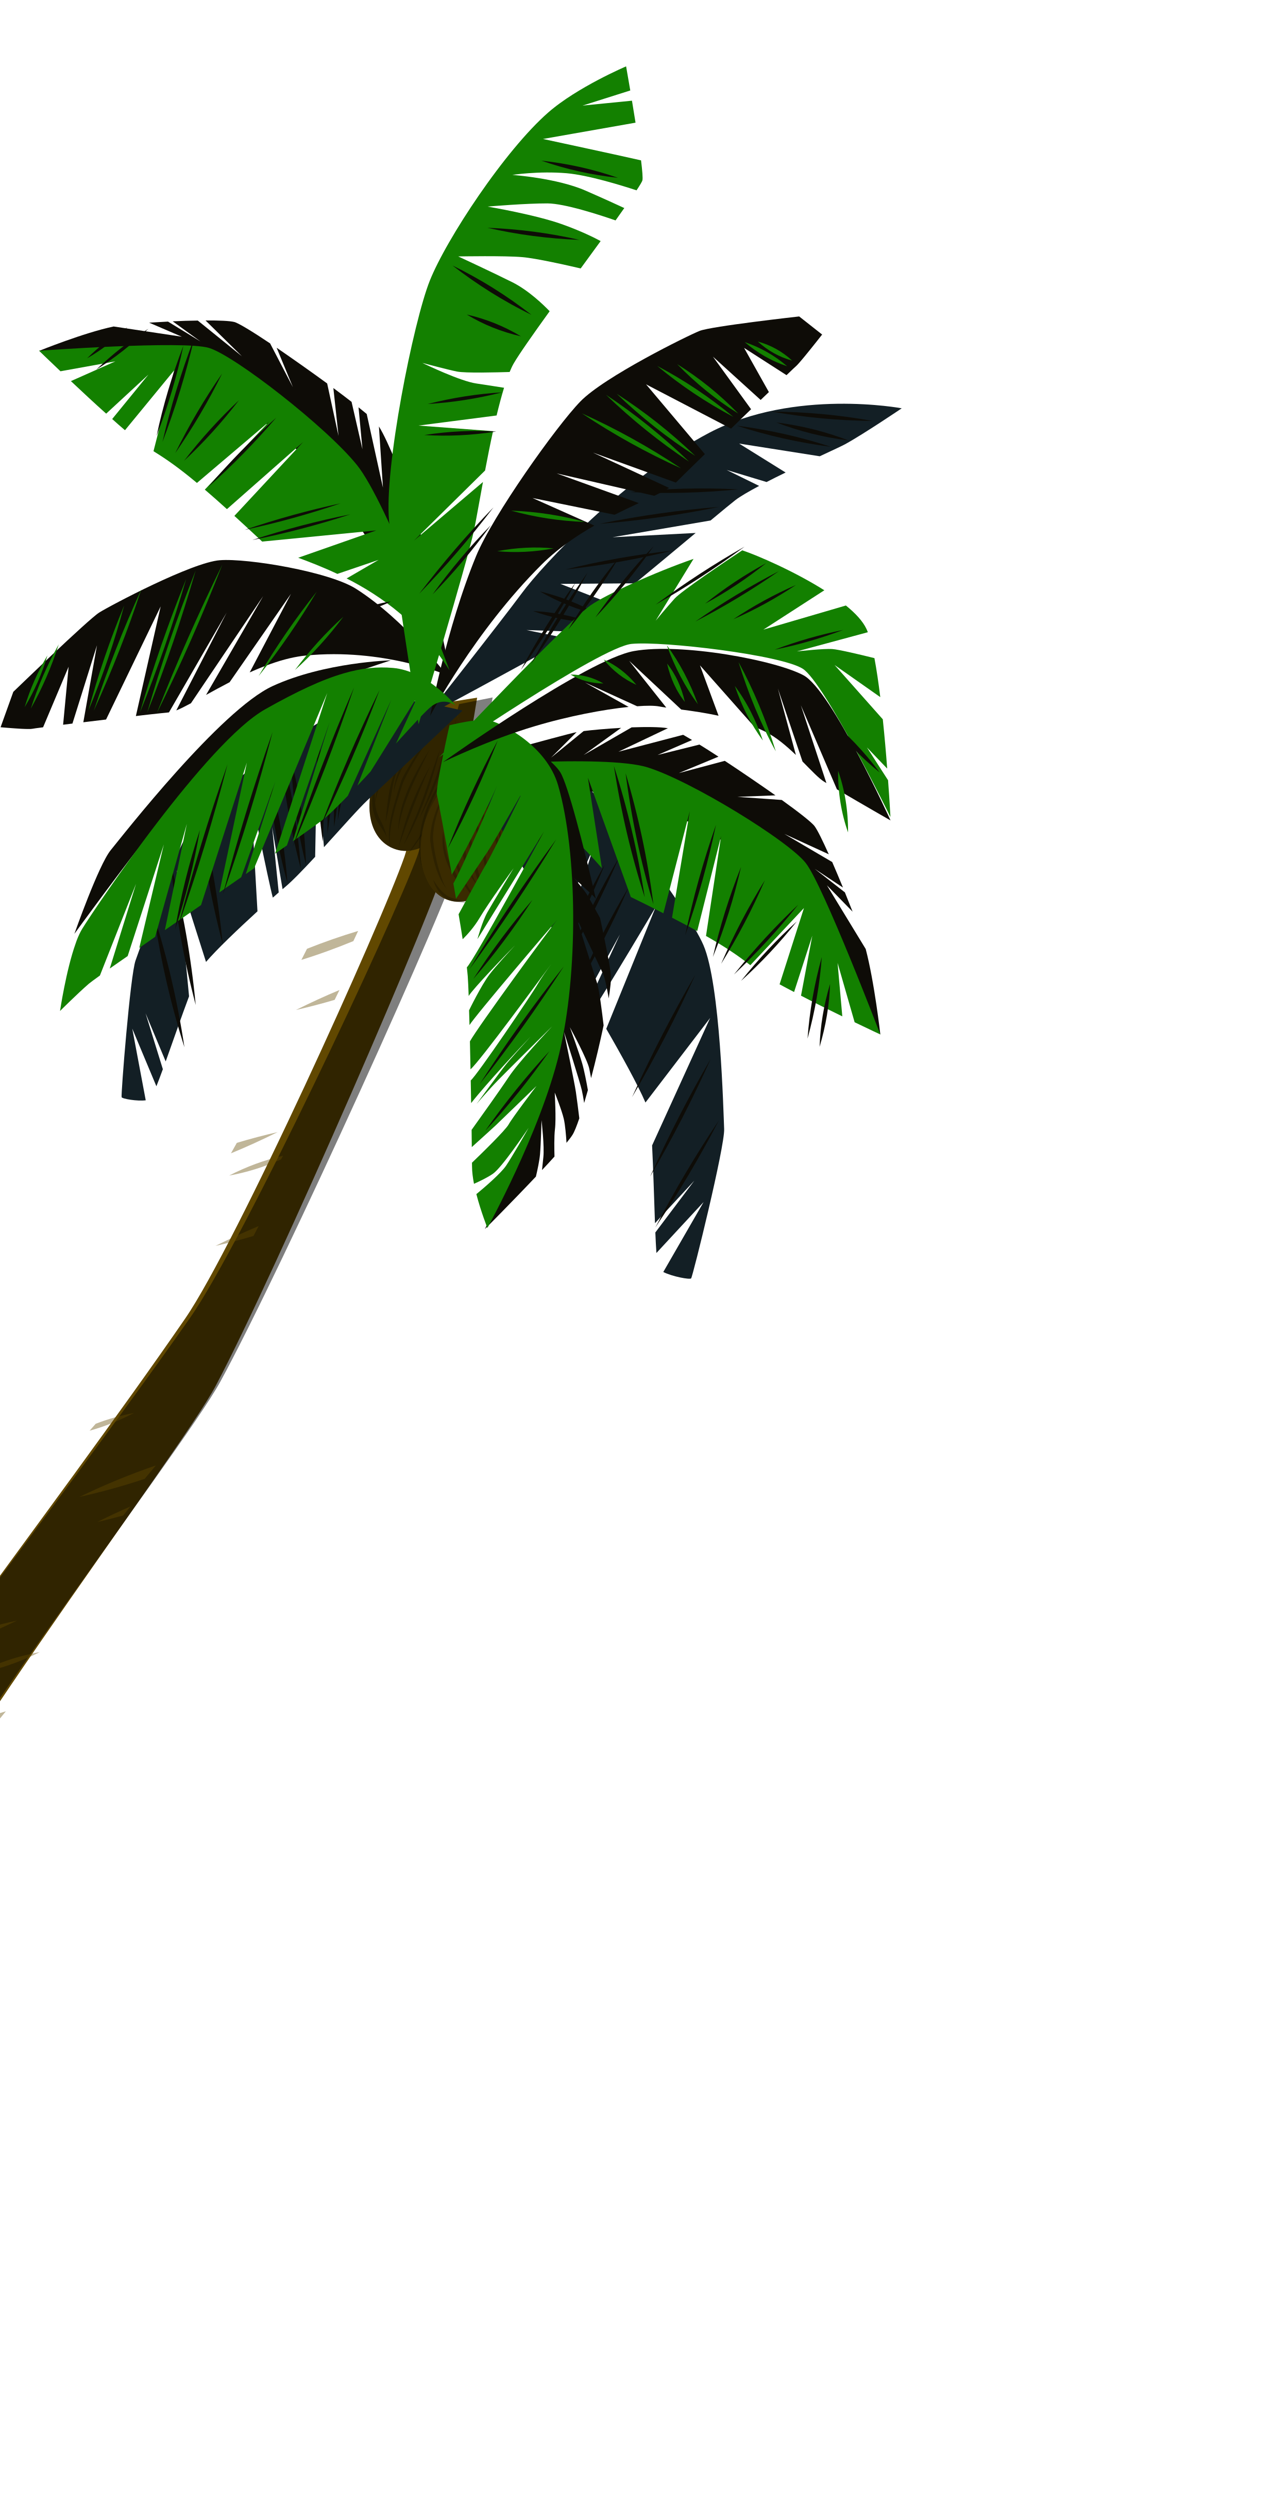 <svg width="351" height="681" viewBox="0 0 351 681" fill="none" xmlns="http://www.w3.org/2000/svg">
<path d="M-108 678.675L-73.996 664.528C-73.996 664.528 -41.502 544.263 -36.261 526.695C-26.8 494.945 48.65 396.753 58.831 377.525C75.15 346.707 119.539 244.716 122.176 233.118C125.035 220.54 130.028 190.106 130.028 190.106L120.992 191.528C120.992 191.528 111.721 229.107 110.217 233.436C103.681 252.152 64.309 339.153 50.466 359.28C15.234 410.49 -48.627 492.438 -57.812 514.15C-74.738 554.091 -108 678.675 -108 678.675Z" fill="#614800"/>
<g opacity="0.5">
<path d="M-112.245 678.675L-77.711 663.247C-77.711 663.247 -43.407 544.199 -37.897 526.785C-27.949 495.314 49.492 395.807 60.014 376.538C76.88 345.655 122.981 243.901 125.787 232.444C128.829 220.019 134.247 190.044 134.247 190.044L125.099 191.86C125.099 191.86 115.271 229.018 113.699 233.319C106.866 251.916 66.019 338.785 51.785 359.105C15.558 410.807 -49.973 493.895 -59.52 515.543C-77.111 555.37 -112.245 678.675 -112.245 678.675Z" fill="black"/>
</g>
<g opacity="0.4">
<path d="M35.566 410.472C34.908 411.279 34.253 412.11 33.574 412.951C31.212 413.599 28.858 414.192 26.497 414.735C29.497 413.221 32.533 411.8 35.566 410.472Z" fill="#614800"/>
<path d="M75.642 308.484C71.433 310.579 67.205 312.511 62.944 314.259C63.471 313.312 63.998 312.364 64.537 311.412C68.223 310.302 71.925 309.33 75.642 308.484Z" fill="#614800"/>
<path d="M42.485 399.302L39.432 402.962L39.42 402.967C33.519 404.94 27.591 406.572 21.651 407.882C28.517 404.569 35.474 401.701 42.485 399.302Z" fill="#614800"/>
<path d="M1.593 466.306C0.715 467.37 -0.151 468.431 -1.004 469.498L-1.028 469.507C-9.281 472.572 -17.611 474.995 -25.979 476.799C-16.915 472.535 -7.696 469.031 1.593 466.306Z" fill="#614800"/>
<path d="M70.5 334.078C70.031 334.983 69.562 335.887 69.079 336.784C65.633 337.797 62.188 338.706 58.728 339.488C62.627 337.536 66.555 335.731 70.5 334.078Z" fill="#614800"/>
<path d="M92.511 269.765C92.077 270.643 91.644 271.535 91.201 272.443C87.694 273.479 84.174 274.401 80.654 275.204C84.577 273.244 88.528 271.418 92.511 269.765Z" fill="#614800"/>
<path d="M97.599 253.67C97.18 254.564 96.752 255.488 96.302 256.433C91.607 258.361 86.876 260.081 82.13 261.558C82.659 260.52 83.166 259.515 83.663 258.528C88.279 256.693 92.933 255.067 97.599 253.67Z" fill="#614800"/>
<path d="M4.668 441.561C-1.653 444.631 -8.056 447.324 -14.494 449.613C-13.424 448.39 -12.356 447.156 -11.263 445.913C-5.984 444.195 -0.673 442.745 4.656 441.566L4.668 441.561Z" fill="#614800"/>
<path d="M36.483 385.028C32.525 387.095 28.501 388.71 24.422 389.845C24.978 389.213 25.522 388.586 26.079 387.955C29.518 386.631 32.987 385.659 36.483 385.028Z" fill="#614800"/>
<path d="M77.122 314.932C76.948 315.26 76.761 315.593 76.586 315.922C71.95 317.997 67.215 319.471 62.443 320.321C67.235 317.863 72.156 316.056 77.122 314.932Z" fill="#614800"/>
<path d="M-6.565 456.041C-0.89 453.18 4.946 451.213 10.844 450.174C5.169 453.034 -0.666 455.001 -6.565 456.041Z" fill="#614800"/>
</g>
<path d="M123.149 193.356C122.628 193.192 121.328 193.202 120.465 193.999C119.6 194.78 108.747 196.31 103.46 208.113C98.173 219.915 100.857 229.304 108.012 231.479C115.166 233.654 123.66 226.261 127.422 215.043C131.305 203.486 124.995 197.043 124.819 195.618C124.631 194.199 124.077 193.639 123.136 193.362L123.149 193.356Z" fill="#614800"/>
<path opacity="0.5" d="M123.149 193.356C122.628 193.192 121.328 193.202 120.465 193.999C119.6 194.78 108.747 196.31 103.46 208.113C98.173 219.915 100.857 229.304 108.012 231.479C115.166 233.654 123.66 226.261 127.422 215.043C131.305 203.486 124.995 197.043 124.819 195.618C124.631 194.199 124.077 193.639 123.136 193.362L123.149 193.356Z" fill="black"/>
<g opacity="0.2">
<path d="M119.282 192.68C115.735 194.226 111.903 195.219 108.819 198.409C105.492 201.223 102.754 204.646 100.968 208.82C102.275 204.525 105.237 200.713 108.512 197.892C111.722 194.663 115.671 193.678 119.282 192.68Z" fill="black"/>
<path d="M128.474 206.92C129.957 215.824 125.752 228.439 117.324 233.162C125.262 227.47 128.916 216.142 128.474 206.92Z" fill="black"/>
<path d="M116.598 195.583C113.115 198.21 109.106 201.367 106.809 205.656C105.192 208.986 103.909 212.589 102.864 216.103C102.516 217.289 102.211 218.488 102.081 219.671C102.356 214.921 104.203 209.972 106.27 205.379C108.727 200.895 112.833 197.772 116.585 195.588L116.598 195.583Z" fill="black"/>
<path d="M126.674 208.099C126.111 212.478 125.313 216.882 123.689 221.235C121.743 225.555 118.602 228.925 115.521 232.01C118.21 228.568 121.317 225.132 123.114 221.024C124.738 216.832 125.629 212.387 126.686 208.078L126.674 208.099Z" fill="black"/>
<path d="M121.475 195.004C117.328 200.785 112.757 206.723 109.819 213.317C108.419 217.758 106.805 222.342 106.322 226.798C106.148 228.408 106.158 230.018 106.557 231.405C104.864 226.552 107.172 220.01 108.83 214.444C109.063 213.704 109.366 212.623 109.717 211.944C112.966 205.7 117.09 200.141 121.489 194.998L121.475 195.004Z" fill="black"/>
<path d="M124.721 202.141C124.985 209.835 121.805 217.937 117.534 225.036C119.147 221.251 120.88 217.512 122.26 213.729C123.596 209.933 124.132 205.99 124.721 202.141Z" fill="black"/>
<path d="M119.976 204.072C117.76 213.033 114.66 221.977 110.008 230.248L112.747 223.766C115.632 217.319 117.444 210.642 119.976 204.072Z" fill="black"/>
<path d="M117.238 208.736C113.977 215.998 111.215 223.283 108.64 230.763C110.325 223.171 113.207 215.619 117.238 208.736Z" fill="black"/>
<path d="M124.324 195.758C123.483 202.366 122.945 209.005 120.347 215.621C119.139 218.913 118.061 222.213 116.412 225.355C114.611 228.4 112.512 231.116 110.377 233.765C111.357 232.339 112.34 230.945 113.288 229.484C116.363 225.278 118.049 220.388 119.72 215.471C122.363 208.885 122.927 202.383 124.322 195.742L124.324 195.758Z" fill="black"/>
<path d="M117.098 204.205C113.603 211.374 109.672 218.426 108.512 226.193C108.713 218.509 112.853 210.905 117.098 204.205Z" fill="black"/>
<path d="M110.542 204.889C109.115 207.987 107.564 211.006 107.035 214.279C106.459 217.506 105.887 220.782 105.062 224.034C105.644 217.614 106.252 210.644 110.528 204.896L110.542 204.889Z" fill="black"/>
<path d="M122.551 199.024C121.664 203.165 120.988 207.246 119.624 211.367C118.099 215.443 116.239 219.32 114.249 223.189C115.767 219.198 117.532 215.214 118.994 211.232C120.338 207.22 121.165 203.055 122.551 199.024Z" fill="black"/>
<path d="M123.5 198.075C125.48 200.483 126.66 203.884 128.586 206.351C125.887 204.864 124.62 201.3 123.5 198.075Z" fill="black"/>
<path d="M102.527 212.091C102.15 215.06 101.866 218.115 102.531 220.699C103.212 223.277 105.037 225.289 105.3 228.141C105.148 227.463 104.821 226.926 104.461 226.401L103.427 224.775C101.061 221.626 100.828 216.79 102.511 212.097L102.527 212.091Z" fill="black"/>
<path d="M117.25 197.882C113.502 203.641 108.305 209.126 107.297 216.166C107.386 209.124 112.909 202.955 117.25 197.882Z" fill="black"/>
<path d="M125.242 209.859C124.639 213.086 123.837 216.304 122.85 219.507C121.814 222.797 119.705 225.601 117.758 228.301L120.209 223.873C122.761 219.449 123.478 214.569 125.256 209.853L125.242 209.859Z" fill="black"/>
<path d="M126.288 203.117C129.048 211.15 126.28 221.746 119.769 229.415C121.013 227.316 122.378 225.232 123.504 223.135C126.609 216.439 127.435 209.328 126.288 203.117Z" fill="black"/>
</g>
<path d="M125.427 208.385C124.833 208.731 123.609 209.807 123.21 210.994C122.812 212.181 113.28 222.113 114.673 233.539C116.066 244.966 123.758 248.339 131.782 243.68C139.806 239.021 143.892 227.549 141.361 217.736C138.75 207.623 129.205 209.021 128.261 208.337C127.303 207.643 126.469 207.775 125.427 208.385Z" fill="#614800"/>
<path opacity="0.4" d="M125.427 208.385C124.833 208.731 123.609 209.807 123.21 210.994C122.812 212.181 113.28 222.113 114.673 233.539C116.066 244.966 123.758 248.339 131.782 243.68C139.806 239.021 143.892 227.549 141.361 217.736C138.75 207.623 129.205 209.021 128.261 208.337C127.303 207.643 126.469 207.775 125.427 208.385Z" fill="black"/>
<g opacity="0.2">
<path d="M123.882 208.126C122.463 210.319 120.935 212.427 119.605 214.647C115.685 221.291 113.859 229.417 114.93 236.04C113.021 229.772 115.027 220.869 119.217 214.337C120.664 212.132 122.274 210.137 123.882 208.126Z" fill="black"/>
<path d="M134.988 212.147C142.218 216.422 145.51 228.052 139.246 238.484C144.382 227.876 141.275 217.529 134.988 212.147Z" fill="black"/>
<path d="M122.507 213.286C120.289 218.18 117.824 223.906 118.018 228.798C118.356 232.447 119.232 235.957 120.343 239.213C120.719 240.307 121.141 241.365 121.773 242.248C119.019 238.898 117.883 233.984 117.237 229.108C117.1 223.949 119.703 218.147 122.507 213.286Z" fill="black"/>
<path d="M134.223 214.236C136.515 217.539 138.537 221.092 139.585 225.334C140.225 229.862 138.792 234.864 137.25 239.645C138.093 235.002 139.421 229.989 138.773 225.746C137.855 221.576 135.912 217.939 134.239 214.229L134.223 214.236Z" fill="black"/>
<path d="M125.001 209.532C124.059 216.859 122.743 224.655 123.692 231.419C124.968 235.455 126.103 239.776 128.442 243.008C129.277 244.192 130.328 245.182 131.669 245.703C127.356 244.452 125.574 239.502 124.025 235.244C123.646 233.909 122.834 232.085 122.68 230.658C122.311 223.832 123.355 216.691 124.984 209.539L125.001 209.532Z" fill="black"/>
<path d="M130.16 211.551C135.191 216.031 136.802 223.708 136.602 231.734C135.992 228.042 135.536 224.25 134.664 220.753C133.744 217.276 131.895 214.411 130.145 211.557L130.16 211.551Z" fill="black"/>
<path d="M127.227 217.413C130.736 225.049 133.169 233.442 133.303 242.798L132.125 236.262C131.153 229.627 128.713 223.794 127.227 217.413Z" fill="black"/>
<path d="M127.457 223.168C128.564 230.684 130.279 237.752 132.371 244.781C129.137 238.478 127.375 231.126 127.457 223.168Z" fill="black"/>
<path d="M126.387 208.346C129.651 213.198 133.277 217.796 134.627 224.185C135.393 227.289 136.284 230.29 136.459 233.69C136.406 237.164 135.804 240.688 135.135 244.205C135.321 242.464 135.506 240.723 135.641 238.985C136.373 233.672 135.119 229.154 133.849 224.644C132.582 218.238 129.079 213.695 126.403 208.339L126.387 208.346Z" fill="black"/>
<path d="M125.507 219.798C126.24 227.434 126.387 235.373 130.245 241.296C125.315 236.274 125.043 227.801 125.507 219.798Z" fill="black"/>
<path d="M120.764 226.63C121.156 229.703 121.346 232.827 122.749 235.248C124.073 237.685 125.431 240.142 126.519 242.8C123.295 238.429 119.782 233.696 120.748 226.636L120.764 226.63Z" fill="black"/>
<path d="M127.066 211.141C128.752 214.479 130.641 217.612 131.783 221.362C132.711 225.217 133.141 229.253 133.41 233.39C132.536 229.567 131.92 225.57 130.986 221.824C129.887 218.162 128.119 214.857 127.066 211.141Z" fill="black"/>
<path d="M128.062 207.996C130.877 207.827 133.513 208.715 136.308 208.625C133.331 209.731 130.564 208.842 128.062 207.996Z" fill="black"/>
<path d="M118.056 239.706C119.209 241.518 120.474 243.344 122.225 244.288C123.988 245.211 126.348 245.092 127.927 246.43C127.493 246.164 126.967 246.098 126.442 246.047L124.878 245.858C121.565 245.722 119.033 243.322 118.043 239.712L118.056 239.706Z" fill="black"/>
<path d="M123.697 214.149C123.178 221.341 120.733 229.71 124.341 235.198C119.637 230.537 121.994 221.445 123.697 214.149Z" fill="black"/>
<path d="M134.148 216.414C135.596 219.002 136.829 221.727 137.821 224.654C138.803 227.656 138.24 231.307 137.764 234.764L137.652 229.791C137.653 224.721 135.234 220.983 134.148 216.414Z" fill="black"/>
<path d="M131.683 211.398C138.944 213.924 142.27 222.514 140.259 232.418C140.288 230.147 140.433 227.792 140.333 225.627C139.554 219.085 136.324 214.184 131.669 211.421L131.683 211.398Z" fill="black"/>
</g>
<path opacity="0.4" d="M133.977 244.65C134.044 244.933 133.557 245.48 132.862 245.888C132.179 246.291 131.57 246.4 131.489 246.107C131.422 245.824 131.922 245.272 132.605 244.869C133.288 244.466 133.897 244.357 133.977 244.65Z" fill="black"/>
<path d="M122.56 200.656C122.56 200.656 139.431 230.896 142.644 236.614C144.371 239.682 147.814 247.337 151.279 254.777L161.603 231.249L153.025 258.491C155.385 263.47 157.642 267.975 159.225 270.448C159.395 270.706 159.583 271.008 159.757 271.316L168.933 254.621L160.596 272.663C160.991 273.311 161.42 274.015 161.884 274.773C165.142 270.027 178.672 247.196 178.672 247.196L165.212 280.341C169.273 287.366 173.882 295.719 175.897 300.425L193.527 277.376L177.705 312.116C178.026 318.438 178.248 326.59 178.491 333.306L189.215 321.713L178.59 335.83C178.678 337.945 178.775 339.85 178.884 341.423L191.744 327.536L180.757 346.6C183.221 347.855 187.99 348.726 188.343 348.342C188.775 347.874 197.554 312.378 197.342 307.629C197.13 302.879 196.32 268.26 191.7 257.537C187.078 246.799 161.369 212.932 152.982 207.987C144.596 203.043 122.559 200.639 122.559 200.639L122.56 200.656Z" fill="#131F25"/>
<path d="M195.914 305.284C190.663 315.361 184.87 325.122 178.593 334.464C183.844 324.387 189.637 314.626 195.914 305.284Z" fill="#0E0C07"/>
<path d="M193.695 288.513C188.741 299.498 183.229 310.23 177.177 320.589C182.118 309.61 187.643 298.872 193.695 288.513Z" fill="#0E0C07"/>
<path d="M172.245 298.963C177.436 287.557 183.197 276.398 189.471 265.623C184.282 277.045 178.52 288.188 172.245 298.963Z" fill="#0E0C07"/>
<path d="M157.423 268.791C161.495 259.491 166.137 250.439 171.306 241.765C167.235 251.065 162.592 260.118 157.423 268.791Z" fill="#0E0C07"/>
<path d="M168.755 233.521C164.463 243.379 159.6 252.99 154.211 262.237C158.489 252.384 163.365 242.768 168.755 233.521Z" fill="#0E0C07"/>
<path d="M153.122 259.81C156.438 251.485 160.294 243.344 164.794 235.614C161.421 243.916 157.564 252.042 153.122 259.81Z" fill="#0E0C07"/>
<path d="M148.738 249.462C151.75 240.125 155.382 230.944 159.628 222.02C156.629 231.352 152.97 240.545 148.738 249.462Z" fill="#0E0C07"/>
<path d="M155.756 216.587C153.574 226.44 150.704 236.271 147.163 245.938C149.346 236.085 152.23 226.249 155.756 216.587Z" fill="#0E0C07"/>
<path d="M146.202 242.93C147.81 234.991 150.096 227.129 153.063 219.375C151.469 227.308 149.169 235.176 146.202 242.93Z" fill="#0E0C07"/>
<path d="M152.114 208.07C150.314 218.743 147.786 229.472 144.575 240.086C146.375 229.413 148.903 218.684 152.114 208.07Z" fill="#0E0C07"/>
<path d="M154.191 173.926C152.719 175.007 151.512 175.813 150.669 176.307C143.001 180.739 116.174 195.134 116.174 195.134C116.174 195.134 136.644 169.177 142.241 161.59C147.836 153.989 170.215 130.012 193.367 117.882C216.519 105.752 245.733 111.257 245.733 111.257C245.733 111.257 235.549 118.154 230.327 121.034C229.481 121.5 226.821 122.725 223.396 124.328L201.418 120.865L214.091 128.755C212.314 129.617 210.551 130.489 208.902 131.346L198.018 128.056L206.878 132.404C204.056 133.909 201.692 135.27 200.38 136.291C199.293 137.139 196.868 139.133 193.646 141.822L166.924 146.393L189.579 145.224C184.688 149.302 178.81 154.218 173.041 158.948L152.722 159.101L166.339 164.424C162.721 167.351 159.369 170.016 156.598 172.127L143.48 171.675L154.239 173.893L154.191 173.926Z" fill="#131F25"/>
<path d="M200.754 115.977C209.545 117.115 218.121 119.037 226.405 121.748C217.614 120.611 209.036 118.673 200.754 115.977Z" fill="#0E0C07"/>
<path d="M211.543 115.111C218.353 115.956 224.949 117.59 231.224 120.012C224.413 119.167 217.817 117.518 211.543 115.111Z" fill="#0E0C07"/>
<path d="M237.798 114.697C228.464 114.608 219.277 113.753 210.328 112.141C219.675 112.225 228.85 113.085 237.798 114.697Z" fill="#0E0C07"/>
<path d="M195.962 138.124C185.057 140.343 174.183 141.885 163.414 142.736C174.319 140.517 185.193 138.975 195.962 138.124Z" fill="#0E0C07"/>
<path d="M201.206 133.343C191.226 134.32 181.355 134.577 171.652 134.074C181.631 133.083 191.505 132.854 201.206 133.343Z" fill="#0E0C07"/>
<path d="M183.165 150.047C173.422 152.423 163.697 154.145 154.051 155.189C163.792 152.801 173.519 151.092 183.165 150.047Z" fill="#0E0C07"/>
<path d="M145.27 166.505C150.811 166.767 156.125 167.815 161.174 169.652C155.633 169.389 150.318 168.341 145.27 166.505Z" fill="#0E0C07"/>
<path d="M163.362 167.617C157.625 166.25 152.214 164.091 147.129 161.155C152.866 162.523 158.277 164.682 163.362 167.617Z" fill="#0E0C07"/>
<path d="M126.01 193.645C126.01 193.645 104.252 214.178 100.136 218.05C97.907 220.126 93.073 225.583 88.285 230.847L86.372 207.736L85.884 233.467C82.643 236.965 79.606 240.112 77.663 241.725C77.456 241.904 77.223 242.094 77.005 242.293L74.147 225.329L75.955 243.179C75.456 243.62 74.919 244.075 74.348 244.592C73.012 239.567 68.333 216.091 68.333 216.091L70.166 248.318C64.998 253.045 59.024 258.731 56.142 262.114L48.224 237.178L51.522 271.481C49.544 276.745 47.164 283.606 45.155 289.229L39.671 276.125L44.38 291.34C43.744 293.111 43.131 294.7 42.621 295.995L36.045 280.284L39.714 299.813C37.395 300.116 33.332 299.417 33.145 298.974C32.922 298.436 35.494 265.65 36.949 261.686C38.403 257.707 48.433 228.577 55.059 220.876C61.684 213.176 91.517 192.251 99.591 190.616C107.665 188.966 126.035 193.634 126.035 193.634L126.01 193.645Z" fill="#131F25"/>
<path d="M41.984 249.62C45.636 261.08 48.397 273.021 50.259 285.357C46.608 273.897 43.847 261.956 41.984 249.62Z" fill="#0E0C07"/>
<path d="M46.542 235.483C49.807 247.866 52.075 260.688 53.335 273.845C50.07 261.462 47.802 248.641 46.542 235.483Z" fill="#0E0C07"/>
<path d="M60.717 257.375C57.333 244.478 54.945 231.141 53.583 217.463C56.967 230.36 59.336 243.704 60.717 257.375Z" fill="#0E0C07"/>
<path d="M78.342 240.614C75.483 230.265 73.59 219.45 72.702 208.318C75.58 218.66 77.453 229.481 78.342 240.614Z" fill="#0E0C07"/>
<path d="M76.238 202.586C79.165 213.58 81.113 225.024 82.009 236.817C79.082 225.823 77.154 214.372 76.238 202.586Z" fill="#0E0C07"/>
<path d="M83.402 235.661C81.045 226.539 79.731 216.964 79.314 207.112C81.77 216.199 83.067 225.798 83.402 235.661Z" fill="#0E0C07"/>
<path d="M87.969 229.333C86.536 219.295 86.056 208.897 86.584 198.262C88.036 208.293 88.478 218.705 87.969 229.333Z" fill="#0E0C07"/>
<path d="M91.4 196.105C91.524 206.253 90.818 216.664 89.249 227.175C89.125 217.027 89.849 206.626 91.4 196.105Z" fill="#0E0C07"/>
<path d="M91.05 225.313C90.801 217.192 91.369 208.882 92.827 200.409C93.093 208.523 92.49 216.829 91.05 225.313Z" fill="#0E0C07"/>
<path d="M96.141 190.933C95.57 201.668 94.206 212.594 92.035 223.56C92.607 212.825 93.988 201.909 96.141 190.933Z" fill="#0E0C07"/>
<path d="M224.032 91.175C224.032 91.175 221.47 94.451 219.406 96.958C218.847 97.644 218.308 98.276 217.874 98.773C217.464 99.246 217.145 99.589 216.977 99.734C216.807 99.864 215.84 100.776 214.338 102.226L202.777 94.798L209.532 106.835C208.816 107.522 208.065 108.24 207.29 108.982L194.285 97.182L204.68 111.508C204.239 111.932 203.81 112.35 203.358 112.793C202.857 113.272 202.357 113.765 201.843 114.248L199.223 116.794L176.059 104.725L192.088 123.739C191.552 124.262 191.017 124.785 190.528 125.259C189.872 125.891 189.266 126.489 188.682 127.062C187.778 127.949 186.969 128.751 186.266 129.433C185.363 130.335 184.637 131.042 184.186 131.5L161.584 123.328L182.332 132.953C181.264 133.629 179.909 134.312 178.303 135.096L151.677 128.988L174.076 137.088C172.044 138.044 169.812 139.095 167.487 140.26L145.12 135.701L161.972 143.216C160.849 143.868 159.714 144.539 158.572 145.26L158.559 145.265C155.416 147.267 152.308 149.501 149.445 152.098C148.832 152.637 148.224 153.22 147.63 153.813C129.238 172.098 117.235 195.045 117.235 195.045C117.235 195.045 121.569 171.413 129.748 151.511C134.26 140.544 151.575 116.169 158.153 109.402C164.729 102.62 187.502 91.418 190.653 90.166C193.803 88.9 217.786 86.226 217.786 86.226L224.029 91.145L224.032 91.175Z" fill="#0E0C07"/>
<path d="M135.496 150.189C140.754 149.199 145.891 148.937 150.884 149.425C145.627 150.415 140.488 150.664 135.496 150.189Z" fill="#138000"/>
<path d="M139.281 139.142C146.197 139.402 152.949 140.426 159.408 142.224C152.481 141.984 145.753 140.935 139.281 139.142Z" fill="#138000"/>
<path d="M158.566 112.631C167.93 116.855 176.944 121.846 185.556 127.594C176.193 123.37 167.178 118.38 158.566 112.631Z" fill="#138000"/>
<path d="M187.777 125.785C179.782 120.469 172.213 114.385 165.141 107.569C173.135 112.886 180.704 118.97 187.777 125.785Z" fill="#138000"/>
<path d="M168.062 107.3C175.64 112.171 182.794 117.823 189.452 124.207C181.874 119.336 174.72 113.684 168.062 107.3Z" fill="#138000"/>
<path d="M199.83 113.579C192.513 109.719 185.576 105.088 179.102 99.713C186.416 103.557 193.355 108.204 199.83 113.579Z" fill="#138000"/>
<path d="M184.547 99.232C190.539 102.963 196.133 107.466 201.202 112.698C195.197 108.972 189.63 104.457 184.547 99.232Z" fill="#138000"/>
<path d="M202.961 93.229C207.195 94.651 211.053 96.835 214.509 99.795C210.263 98.394 206.417 96.189 202.961 93.229Z" fill="#138000"/>
<path d="M206.516 93.064C210.018 94.019 213.159 95.746 215.886 98.267C212.384 97.312 209.255 95.565 206.516 93.064Z" fill="#138000"/>
<path d="M0.185 198.167C0.185 198.167 3.357 198.45 5.87 198.588C6.556 198.618 7.203 198.649 7.718 198.642C8.208 198.645 8.58 198.634 8.769 198.59C8.945 198.551 10.049 198.389 11.741 198.177L18.697 181.674L17.197 197.48C18.01 197.372 18.862 197.263 19.741 197.159L26.426 175.832L22.706 196.808C23.203 196.749 23.699 196.689 24.208 196.625C24.78 196.551 25.34 196.482 25.926 196.417L28.904 196.061L43.785 165.24L37.027 195.115C37.638 195.041 38.236 194.972 38.808 194.898C39.547 194.818 40.248 194.739 40.91 194.66C41.941 194.541 42.872 194.446 43.662 194.362C44.695 194.257 45.522 194.158 46.046 194.118L61.76 166.934L48.039 193.579C49.13 193.154 50.463 192.456 52.04 191.618L71.724 162.426L56.152 189.361C58.127 188.263 60.287 187.079 62.576 185.889L79.288 161.816L68.05 183.22C69.183 182.704 70.332 182.226 71.496 181.758L71.508 181.753C74.741 180.479 78.011 179.443 81.203 178.914C81.887 178.796 82.572 178.693 83.249 178.638C104.314 176.506 121.71 183.922 121.71 183.922C121.71 183.922 110.334 168.932 97.056 160.463C89.742 155.792 67.529 152.07 59.923 152.65C52.316 153.217 30.019 165.033 27.04 166.909C24.06 168.77 3.624 188.515 3.624 188.515L0.159 198.162L0.185 198.167Z" fill="#0E0C07"/>
<path d="M93.568 168.053C89.55 173.42 85.157 178.262 80.399 182.56C84.416 177.194 88.809 172.351 93.568 168.053Z" fill="#138000"/>
<path d="M86.312 161.229C81.49 169.325 76.193 177.039 70.464 184.242C75.272 176.136 80.582 168.432 86.312 161.229Z" fill="#138000"/>
<path d="M60.601 153.828C55.22 167.6 49.239 181.164 42.717 194.382C48.098 180.61 54.08 167.061 60.601 153.828Z" fill="#138000"/>
<path d="M40.085 194.267C43.859 181.165 48.28 168.175 53.331 155.424C49.557 168.527 45.123 181.522 40.085 194.267Z" fill="#138000"/>
<path d="M50.748 157.726C47.178 170.044 42.974 182.226 38.127 194.177C41.683 181.865 45.916 169.687 50.748 157.726Z" fill="#138000"/>
<path d="M25.554 193.679C29.278 182.4 33.618 171.293 38.558 160.482C34.847 171.755 30.492 182.852 25.554 193.679Z" fill="#138000"/>
<path d="M33.84 164.971C31.241 174.673 27.982 184.267 24.105 193.617C26.703 183.915 29.965 174.337 33.84 164.971Z" fill="#138000"/>
<path d="M16.005 175.578C14.053 181.67 11.528 187.527 8.394 193.081C10.331 186.979 12.886 181.142 16.005 175.578Z" fill="#138000"/>
<path d="M12.932 178.593C11.448 183.559 9.389 188.273 6.722 192.684C8.193 187.725 10.28 183.015 12.932 178.593Z" fill="#138000"/>
<path d="M106.574 179.927C106.574 179.927 88.499 180.408 74.299 186.941C60.099 193.474 33.498 227.592 30.183 231.638C26.869 235.683 20.276 254.452 20.276 254.452C20.276 254.452 35.036 234.175 41.284 226.654C47.533 219.147 70.056 195.904 77.866 191.213C85.677 186.536 106.585 179.908 106.585 179.908L106.574 179.927Z" fill="#0E0C07"/>
<path d="M16.372 275.468C16.372 275.468 21.106 270.742 24.216 268.047C24.587 267.734 25.636 266.957 27.23 265.812L37.08 240.81L29.915 263.905C31.344 262.916 32.977 261.757 34.794 260.51L44.649 230.101L37.953 258.294C39.332 257.325 40.786 256.327 42.286 255.266L50.924 224.463L44.928 253.45C45.582 252.995 46.259 252.516 46.938 252.051C47.593 251.611 48.27 251.132 48.937 250.672C50.85 249.341 52.811 247.976 54.786 246.621L67.274 207.803L59.789 243.162C60.443 242.707 61.109 242.247 61.751 241.797C63.108 240.867 64.439 239.933 65.734 239.028L75.067 212.871L66.983 238.172C67.757 237.624 68.496 237.12 69.258 236.577L89.182 188.838L74.961 232.615C76.088 231.837 77.164 231.078 78.193 230.354L89.838 196.731L79.791 229.239C80.554 228.711 81.267 228.202 81.957 227.718C84.739 225.756 86.817 224.255 87.839 223.473C88.392 223.043 89.012 222.511 89.689 221.896C91.147 220.549 92.891 218.817 94.792 216.842L106.623 190.678L97.392 214.092C98.575 212.839 99.78 211.547 100.994 210.221L114.024 189.335L107.912 202.593C112.45 197.582 116.257 193.433 117.681 192.387C121.021 189.918 123.816 191.982 124.223 192.304C123.591 191.543 116.183 182.804 107.106 182.003C102.808 181.62 98.514 182.051 93.609 183.494C93.609 183.494 93.584 183.504 93.571 183.509C87.695 185.215 80.942 188.385 72.262 193.269C56.349 202.223 26.08 247.095 22.426 253.054C21.869 253.954 21.346 255.082 20.854 256.379C20.842 256.384 20.831 256.403 20.832 256.418C20.832 256.418 20.833 256.427 20.835 256.447C20.767 256.67 20.673 256.903 20.603 257.112C18.001 264.392 16.36 275.488 16.36 275.488L16.372 275.468Z" fill="#138000"/>
<path d="M103.425 188.048C98.665 200.677 93.3 213.096 87.353 225.248C92.113 212.619 97.478 200.2 103.425 188.048Z" fill="#0E0C07"/>
<path d="M96.475 187.346C91.524 201.994 85.939 216.506 79.767 230.764C84.718 216.116 90.302 201.604 96.475 187.346Z" fill="#0E0C07"/>
<path d="M74.289 199.459C70.429 214.333 65.897 229.146 60.726 243.783C64.585 228.91 69.119 214.113 74.289 199.459Z" fill="#0E0C07"/>
<path d="M47.711 253.272C49.252 244.214 51.517 235.118 54.477 226.147C52.935 235.204 50.656 244.307 47.711 253.272Z" fill="#0E0C07"/>
<path d="M61.995 208.275C58.215 222.933 53.778 237.54 48.688 251.978C52.453 237.326 56.904 222.713 61.995 208.275Z" fill="#0E0C07"/>
<path d="M10.668 95.606C10.668 95.606 45.459 98.945 52.531 102.256C59.589 105.557 75.119 116.135 85.817 127.365C96.503 138.599 122.536 182.696 122.536 182.696C122.536 182.696 114.735 145.453 113.815 141.989L111.495 152.266L113.161 139.921C112.313 137.377 110.834 133.295 109.184 129.121L108.007 142.931L107.971 126.139C106.274 122.05 104.549 118.234 103.261 116.2L104.358 132.878L99.936 112.804C99.275 112.261 98.527 111.655 97.705 110.982L98.773 122.419L95.805 109.498C94.299 108.324 92.622 107.057 90.845 105.734L92.255 118.797L89.157 104.489C84.662 101.203 79.716 97.728 75.385 94.75L79.817 105.492L73.609 93.574C68.823 90.36 65.015 88.048 63.862 87.742C62.585 87.422 59.646 87.302 56.016 87.323L65.941 97.09L53.904 87.35C51.724 87.372 49.399 87.439 47.066 87.558L54.625 93.039L45.77 87.622L45.744 87.633C44.004 87.718 42.278 87.814 40.648 87.919L49.544 91.748L30.974 88.963C22.812 90.672 10.681 95.601 10.681 95.601L10.668 95.606Z" fill="#0E0C07"/>
<path d="M16.483 101.166L31.438 98.466L19.323 103.847C22.31 106.664 25.709 109.833 28.933 112.714L40.461 102.062L30.574 114.176C31.788 115.275 32.954 116.296 34.057 117.228L47.457 100.921L41.829 122.948C45.366 125.127 48.803 127.527 53.668 131.592L73.346 114.884L55.817 133.415C57.615 134.959 59.607 136.7 61.843 138.732L82.631 120.416L63.872 140.572C66.124 142.631 68.629 144.928 71.407 147.536C71.409 147.552 71.422 147.547 71.438 147.573L102.529 144.529L81.269 151.979C84.413 153.142 88.055 154.557 91.939 156.379L103.17 152.56L94.467 157.619C103.929 162.424 114.438 169.886 122.502 182.653C121.994 181.276 105.537 136.978 97.289 126.727C88.918 116.33 63.941 96.898 56.942 94.8C49.944 92.719 10.648 95.573 10.648 95.573C10.648 95.573 13.02 97.893 16.469 101.155L16.483 101.166Z" fill="#138000"/>
<path d="M97.023 166.898C100.159 165.335 103.346 164.323 106.551 163.885C103.415 165.448 100.226 166.449 97.023 166.898Z" fill="#0E0C07"/>
<path d="M95.48 140.153C86.587 143.043 77.654 145.391 68.754 147.152C77.646 144.251 86.581 141.924 95.48 140.153Z" fill="#0E0C07"/>
<path d="M92.846 137.148C84.159 140.099 75.419 142.515 66.699 144.38C75.386 141.428 84.127 139.023 92.846 137.148Z" fill="#0E0C07"/>
<path d="M75.262 113.817C69.428 120.622 63.212 126.971 56.685 132.763C62.518 125.944 68.735 119.608 75.262 113.817Z" fill="#0E0C07"/>
<path d="M65.125 109.056C60.505 115.052 55.526 120.559 50.161 125.56C54.768 119.57 59.774 114.066 65.125 109.056Z" fill="#0E0C07"/>
<path d="M47.759 123.453C51.509 115.873 55.764 108.633 60.54 101.772C56.791 109.353 52.521 116.584 47.759 123.453Z" fill="#0E0C07"/>
<path d="M42.675 118.766C44.427 110.502 46.859 102.307 49.974 94.213C48.221 102.476 45.789 110.672 42.675 118.766Z" fill="#0E0C07"/>
<path d="M44.268 120.43C46.489 110.903 49.383 101.395 52.948 92.059C50.742 101.58 47.834 111.094 44.268 120.43Z" fill="#0E0C07"/>
<path d="M26.246 100.711C30.711 96.453 35.433 92.737 40.428 89.586C35.964 93.844 31.24 97.547 26.246 100.711Z" fill="#0E0C07"/>
<path d="M23.736 97.635C27.133 94.277 30.8 91.454 34.717 89.215C31.319 92.572 27.651 95.382 23.736 97.635Z" fill="#0E0C07"/>
<path d="M239.899 281.903C239.899 281.903 221.558 248.555 215.792 242.954C210.028 237.37 194.767 226.568 181.183 220.931C167.613 215.288 121.5 209.088 121.5 209.088C121.5 209.088 154.032 200.111 157.137 199.486L150.189 206.433L159.054 199.208C161.412 198.909 165.266 198.555 169.266 198.334L159.05 205.731L172.135 198.194C176.089 198.057 179.829 198.057 182.008 198.429L168.535 204.835L186.171 200.223C186.893 200.634 187.702 201.121 188.595 201.639L179.207 205.723L190.615 202.884C192.209 203.87 193.962 204.983 195.79 206.179L184.978 210.659L197.519 207.319C202.105 210.341 207.06 213.727 211.322 216.723L200.958 217.127L213.048 217.977C217.719 221.335 221.234 224.091 221.987 225.119C222.817 226.244 224.228 229.145 225.856 232.78L213.755 227.239L226.791 234.894C227.748 237.096 228.749 239.474 229.722 241.847L222.033 236.753L230.262 243.173L230.265 243.204C230.982 244.989 231.697 246.758 232.349 248.425L225.349 241.238L235.916 258.584C238.283 267.53 239.913 281.913 239.913 281.913L239.899 281.903Z" fill="#0E0C07"/>
<path d="M232.911 278.58L228.255 262.383L229.541 276.942C226.001 275.213 221.996 273.241 218.289 271.307L221.366 254.956L216.4 270.314C214.992 269.59 213.678 268.876 212.449 268.207L219.092 247.425L204.482 263.002C201.186 260.445 197.762 258.088 192.395 255.033L196.515 227.792L190.005 253.7C187.985 252.6 185.727 251.389 183.136 250.057L187.996 220.992L180.784 248.853C178.166 247.517 175.24 246.049 171.953 244.442C171.94 244.447 171.939 244.432 171.912 244.427L160.216 211.907L164.029 236.556C161.706 233.935 158.956 230.911 155.786 227.834L153.684 214.856L153.683 225.848C145.665 218.534 135.101 211.371 121.52 209.041C122.823 208.937 164.758 205.457 176.466 209.096C188.353 212.79 214.769 229.057 219.562 235.141C224.353 241.21 239.894 281.868 239.894 281.868C239.894 281.868 237.022 280.541 232.922 278.559L232.911 278.58Z" fill="#138000"/>
<path d="M150.868 215.81C149.213 211.818 148.464 207.412 148.643 202.636C150.298 206.627 151.048 211.033 150.868 215.81Z" fill="#0E0C07"/>
<path d="M167.297 208.723C170.987 220.183 173.791 232.143 175.697 244.481C172.007 233.021 169.203 221.062 167.297 208.723Z" fill="#0E0C07"/>
<path d="M170.484 210.686C173.928 222.165 176.484 234.1 178.067 246.414C174.604 234.942 172.085 222.993 170.484 210.686Z" fill="#0E0C07"/>
<path d="M195.111 224.757C193.01 234.835 190.201 244.922 186.728 254.864C188.83 244.786 191.639 234.698 195.111 224.757Z" fill="#0E0C07"/>
<path d="M201.941 236.236C200.055 244.517 197.507 252.708 194.277 260.767C196.148 252.492 198.712 244.311 201.941 236.236Z" fill="#0E0C07"/>
<path d="M196.522 262.621C199.942 254.729 203.923 247.127 208.441 239.858C205.021 247.751 201.04 255.353 196.522 262.621Z" fill="#0E0C07"/>
<path d="M201.951 267.277C206.646 261.386 211.711 255.975 217.125 251.096C212.432 257.001 207.364 262.384 201.951 267.277Z" fill="#0E0C07"/>
<path d="M200.022 265.532C205.47 258.715 211.338 252.344 217.517 246.524C212.07 253.341 206.202 259.712 200.022 265.532Z" fill="#0E0C07"/>
<path d="M220.065 283.004C220.594 275.666 221.882 268.245 223.949 260.784C223.42 268.122 222.116 275.549 220.065 283.004Z" fill="#0E0C07"/>
<path d="M223.351 285.254C223.533 279.605 224.479 273.872 226.207 268.099C226.025 273.748 225.065 279.487 223.351 285.254Z" fill="#0E0C07"/>
<path d="M133.123 197.67C133.123 197.67 146.969 204.748 150.036 214.475C154.558 228.723 156.587 268.692 147.778 297.69C144.846 307.296 132.164 334.892 132.164 334.892C132.164 334.892 139.457 327.572 146.044 320.603C146.462 318.836 147.001 316.342 147.163 314.537C147.414 311.531 147.554 305.61 147.576 305.236C147.618 305.654 148.39 312.413 148.071 315.324C147.949 316.487 147.821 317.738 147.706 318.828C148.913 317.548 150.065 316.307 151.106 315.144C151.057 313.302 150.985 309.728 151.238 307.643C151.582 304.827 151.186 298.127 151.174 297.714C151.312 298.06 153.046 302.4 153.624 304.798C154.028 306.482 154.277 309.602 154.382 311.406C155.122 310.502 155.686 309.756 156.018 309.224C156.518 308.433 157.148 306.86 157.871 304.728C157.626 302.702 157.2 299.304 156.939 297.563C156.57 295.03 153.856 281.977 153.701 281.169C153.959 281.971 158.043 294.792 158.546 297.028C158.753 297.921 158.989 299.254 159.191 300.548C159.526 299.441 159.869 298.26 160.208 297.046C159.836 294.932 159.247 291.825 158.657 289.762C157.738 286.612 155.582 280.699 155.296 279.908C155.782 280.776 160.135 288.826 160.599 291.269C160.736 292.051 160.913 292.937 161.084 293.774C162.311 289.092 163.526 283.998 164.493 279.401C164.049 275.662 163.312 269.708 162.715 267.874C161.86 265.221 157.405 251.051 157.123 250.153C157.495 250.91 163.346 263.168 164.312 265.29C164.841 266.437 165.434 269.438 165.885 272.044C166.341 269.165 166.576 266.896 166.466 265.634C166.29 263.564 165.13 257.533 163.524 250.132C162.038 247.399 160.252 244.176 159.8 243.503C159.121 242.485 157.086 240.039 156.379 239.189C157.243 239.977 159.991 242.591 161.39 243.845C161.667 244.1 162 244.472 162.369 244.9C159.077 230.511 154.725 213.638 152.672 210.416C149.209 205.075 137.853 199.793 133.15 197.642L133.123 197.67Z" fill="#0E0C07"/>
<path d="M122.518 197.554C122.518 197.554 118.585 214.818 119.069 216.609C119.308 217.479 121.195 227.449 123.127 238.331C124.964 235.333 134.104 217.782 135.413 214.062C134.033 218.126 125.18 238.07 123.551 240.724C123.796 242.1 124.028 243.499 124.273 244.876C126.224 241.955 131.673 233.844 132.979 231.895C134.561 229.522 142.452 215.687 142.452 215.687C142.452 215.687 133.845 233.256 132.733 235.023C131.846 236.458 126.842 245.674 124.975 249.123C125.382 251.505 125.766 253.808 126.086 255.927C127.439 254.59 129.238 252.571 130.639 250.217C133.127 245.999 139.976 236.568 139.976 236.568C139.976 236.568 134.254 246.031 132.825 248.571C131.397 251.112 130.106 255.912 130.106 255.912L148.24 226.582C148.24 226.582 129.282 261.581 127.223 263.579C127.323 264.574 127.419 265.378 127.466 265.99C127.554 267.165 127.637 269.043 127.723 271.394C128.971 269.327 137.627 260.362 140.393 257.544C138.779 259.297 135.154 263.224 133.411 265.502C131.132 268.481 127.828 275.296 127.828 275.296C127.865 276.561 127.91 277.911 127.946 279.317C129.562 276.685 149.861 252.87 151.893 250.602C149.737 253.147 130.255 279.797 128.06 283.759C128.11 286.211 128.172 288.781 128.221 291.373C130.819 289.146 147.194 266.745 150.282 262.609C149.042 264.304 147.461 266.536 146.571 268.094C144.933 270.961 129.954 293.06 128.284 294.398C128.327 296.485 128.356 298.577 128.391 300.579C132.723 295.078 141.709 285.476 144.565 282.499C142.843 284.383 139.076 288.558 137.824 290.135C136.259 292.08 130.406 300.087 129.858 300.828C130.265 300.353 133.307 296.812 135.784 294.282C138.273 291.73 149.117 280.996 150.47 279.66C149.333 280.876 141.275 289.449 138.604 293.51C136.353 296.916 130.795 304.702 128.52 307.872C128.543 309.599 128.566 311.185 128.569 312.568C130.767 310.585 134.715 307.005 135.116 306.62C135.657 306.111 145.571 296.53 146.207 295.913C145.817 296.416 139.666 304.487 138.601 306.412C137.74 307.959 131.4 314.158 128.619 316.825C128.631 317.241 128.625 317.629 128.639 317.922C128.642 319.305 128.849 320.907 129.168 322.57C130.795 321.845 132.893 320.83 134.339 319.825C136.75 318.145 143.019 308.836 144.05 307.327C143.33 308.609 139.615 315.112 137.912 317.637C136.526 319.687 132.059 323.541 129.817 325.383C131.06 330.189 132.825 334.598 132.825 334.598C132.825 334.598 147.108 308.758 152.368 287.189C157.627 265.62 157.422 232.31 152.101 214.01C148.96 203.181 137.044 197.28 133.769 196.407C130.508 195.528 122.525 197.622 122.525 197.622L122.518 197.554Z" fill="#138000"/>
<path d="M149.741 286.415C144.315 294.124 138.454 301.411 132.215 308.162C137.627 300.445 143.502 293.167 149.741 286.415Z" fill="#0E0C07"/>
<path d="M153.638 263.34C146.452 274.46 138.804 285.176 130.726 295.398C137.899 284.284 145.561 273.577 153.638 263.34Z" fill="#0E0C07"/>
<path d="M135.668 201.711C131.712 211.766 127.171 221.62 122.059 231.12C126.002 221.072 130.571 211.222 135.668 201.711Z" fill="#0E0C07"/>
<path d="M151.587 228.709C144.179 240.887 136.296 252.693 127.959 264.056C135.365 251.863 143.263 240.066 151.587 228.709Z" fill="#0E0C07"/>
<path d="M145.072 245.225C140.156 252.839 134.767 260.058 128.986 266.755C133.902 259.141 139.292 251.937 145.072 245.225Z" fill="#0E0C07"/>
<path d="M175.066 49.123C174.987 49.477 174.417 50.44 173.469 51.863C169.568 50.582 160.344 47.71 154.408 47.201C146.673 46.556 139.609 47.662 139.609 47.662C139.609 47.662 151.778 48.524 159.562 51.939C164.693 54.184 168.278 55.832 170.13 56.691C169.399 57.736 168.592 58.864 167.749 60.058C163.579 58.617 153.934 55.446 149.195 55.424C143.291 55.409 133.67 56.219 132.876 56.293C133.818 56.445 146.136 58.598 153.058 61.066C158.438 62.972 162.144 64.858 163.684 65.693C161.942 68.086 160.101 70.622 158.245 73.147C154.624 72.308 146.15 70.378 142.325 70.063C137.55 69.65 125.554 69.867 124.88 69.875C125.41 70.13 134.124 74.159 139.626 76.91C144.006 79.092 148.15 83.097 149.787 84.806C145.225 91.136 141.472 96.49 140.02 98.983C139.645 99.628 139.259 100.447 138.881 101.364C135.447 101.463 126.911 101.706 124.548 101.244C121.797 100.689 115.97 99.104 115.093 98.891C116.211 99.427 125.441 103.852 129.759 104.487C133.068 104.998 135.99 105.432 137.361 105.661C136.673 107.907 135.989 110.489 135.332 113.212L114.046 115.963L134.357 117.487C133.582 121.037 132.847 124.722 132.192 128.205L112.813 147.315L131.615 131.335C130.541 137.088 129.7 142.034 129.144 144.631C127.483 152.504 114.071 197.339 114.071 197.339C114.071 197.339 107.407 156.023 106.03 141.863C104.655 127.719 112.633 87.714 117.138 76.453C121.64 65.175 137.56 40.983 149.443 30.616C157.326 23.743 170.623 18.085 170.623 18.085C170.623 18.085 171.104 20.812 171.761 24.65L158.742 28.773L172.221 27.436C172.54 29.333 172.873 31.377 173.193 33.427L147.976 37.867C147.976 37.867 169.279 42.449 174.695 43.696C175.04 46.462 175.205 48.508 175.068 49.14L175.066 49.123Z" fill="#138000"/>
<path d="M114.249 161.778C120.6 153.457 127.36 145.58 134.484 138.24C128.145 146.555 121.372 154.424 114.249 161.778Z" fill="#0E0C07"/>
<path d="M117.894 161.944C122.772 155.214 128.096 148.884 133.758 143.105C128.88 149.849 123.556 156.164 117.894 161.944Z" fill="#0E0C07"/>
<path d="M115.613 118.537C122.286 117.51 128.858 117.19 135.227 117.591C128.556 118.631 121.983 118.938 115.613 118.537Z" fill="#0E0C07"/>
<path d="M116.547 110.081C123.368 108.369 130.151 107.294 136.814 106.915C129.995 108.639 123.208 109.69 116.547 110.081Z" fill="#0E0C07"/>
<path d="M123.309 72.343C130.904 76.048 138.103 80.544 144.848 85.793C137.252 82.087 130.052 77.576 123.309 72.343Z" fill="#0E0C07"/>
<path d="M141.971 91.643C136.712 90.443 131.774 88.473 127.211 85.713C132.483 86.907 137.396 88.903 141.971 91.643Z" fill="#0E0C07"/>
<path d="M132.828 62.064C141.399 62.405 149.788 63.504 157.892 65.362C149.309 65.026 140.932 63.922 132.828 62.064Z" fill="#0E0C07"/>
<path d="M147.52 43.772C154.731 44.568 161.717 46.113 168.378 48.45C161.155 47.674 154.179 46.095 147.52 43.772Z" fill="#0E0C07"/>
<path d="M120.647 207.71C121.381 207.354 133.26 201.58 145.718 197.881C154.883 195.141 164.438 193.33 171.313 192.628L159.423 185.976L173.628 192.446C176.265 192.241 178.351 192.257 179.651 192.499C180.21 192.611 180.871 192.711 181.571 192.812L171.457 180.063L185.648 193.342C188.616 193.723 192.105 194.23 195.818 195.03L190.754 181.303L205.568 198.033C206.531 198.425 207.485 198.852 208.443 199.323C211.479 200.807 214.339 203.28 216.896 205.722L211.977 187.595L218.698 207.504C221.153 209.972 223.192 212.179 224.657 213.042C224.849 213.148 225.017 213.264 225.21 213.37L218.247 192.182L228.073 215.077C235.384 219.383 242.682 223.556 242.682 223.556C242.682 223.556 226.605 188.115 218.976 184.014C211.358 179.908 185.616 175.099 172.736 177.407C160.049 179.699 121.841 206.863 120.648 207.725L120.647 207.71Z" fill="#0E0C07"/>
<path d="M119.584 206.397C119.584 206.397 163.56 176.271 172.137 175.45C180.715 174.629 212.857 178.457 218.762 182.222C224.666 185.986 242.658 222.619 242.658 222.619C242.658 222.619 242.448 218.519 242.012 212.607L236.254 203.661L241.772 209.425C241.472 205.332 241.062 200.658 240.576 196L227.439 181.204L239.89 189.955C239.417 186.119 238.883 182.464 238.293 179.331C234.363 178.354 228.517 176.971 226.838 176.858C224.378 176.688 217.947 177.431 217.178 177.495L236.499 172.27C236.375 171.945 236.255 171.65 236.124 171.376C235.149 169.29 233.14 167.11 230.519 164.991L208.032 171.567L224.643 160.84C216.492 155.695 206.486 151.351 202.28 149.956C197.574 153.073 185.727 161.018 183.839 163.114C181.62 165.579 179.006 168.735 178.69 169.129L189 152.285C178.65 155.857 165.17 161.984 160.948 164.936C154.421 169.466 119.599 206.422 119.599 206.422L119.584 206.397Z" fill="#138000"/>
<path d="M229.779 171.65C223.616 173.962 217.353 175.773 211.132 177.013C217.293 174.69 223.547 172.904 229.779 171.65Z" fill="#0E0C07"/>
<path d="M216.884 159.41C211.378 163.069 205.699 166.18 199.846 168.734C205.35 165.063 211.031 161.963 216.884 159.41Z" fill="#0E0C07"/>
<path d="M212.249 155.639C204.887 160.747 197.281 165.343 189.535 169.335C196.896 164.214 204.505 159.643 212.249 155.639Z" fill="#0E0C07"/>
<path d="M208.786 153.45C203.463 157.686 197.919 161.384 192.161 164.488C197.484 160.239 203.03 156.567 208.786 153.45Z" fill="#0E0C07"/>
<path d="M202.888 148.96C195.037 154.772 186.94 160.058 178.681 164.747C186.531 158.922 194.629 153.649 202.888 148.96Z" fill="#0E0C07"/>
<path d="M178.158 148.796C173.26 155.738 167.928 162.266 162.232 168.262C167.116 161.311 172.462 154.791 178.158 148.796Z" fill="#0E0C07"/>
<path d="M168.588 152.011C164.471 158.942 159.891 165.475 154.857 171.546C158.972 164.6 163.553 158.081 168.588 152.011Z" fill="#0E0C07"/>
<path d="M160.134 156.012C155.49 164.689 150.331 173.028 144.702 180.932C149.332 172.261 154.505 163.916 160.134 156.012Z" fill="#0E0C07"/>
<path d="M141.933 182.562C146.388 174.275 151.37 166.305 156.823 158.785C152.368 167.071 147.373 175.047 141.933 182.562Z" fill="#0E0C07"/>
<path d="M239.722 210.478C234.42 206.185 229.603 201.155 225.344 195.419C230.646 199.712 235.464 204.759 239.722 210.478Z" fill="#0E0C07"/>
<path d="M231.108 226.823C229.264 221.621 228.35 216.007 228.391 210.024C230.236 215.226 231.131 220.847 231.108 226.823Z" fill="#138000"/>
<path d="M201.258 180.393C205.342 187.941 208.745 196.088 211.412 204.735C207.314 197.211 203.925 189.041 201.258 180.393Z" fill="#138000"/>
<path d="M207.892 201.774C204.684 197.428 202.132 192.476 200.25 186.91C203.472 191.249 206.01 196.208 207.892 201.774Z" fill="#138000"/>
<path d="M190.19 191.903C186.703 187.162 183.868 181.799 181.715 175.817C185.202 180.558 188.023 185.928 190.19 191.903Z" fill="#138000"/>
<path d="M186.634 191.267C184.333 188.372 182.714 184.877 181.797 180.824C184.099 183.718 185.718 187.214 186.634 191.267Z" fill="#138000"/>
<path d="M173.427 186.618C170.004 185.073 167.028 182.786 164.523 179.745C167.958 181.269 170.923 183.578 173.427 186.618Z" fill="#138000"/>
<path d="M164.436 186.24C161.163 186.199 158.155 185.4 155.473 183.799C158.757 183.82 161.741 184.645 164.436 186.24Z" fill="#138000"/>
</svg>
